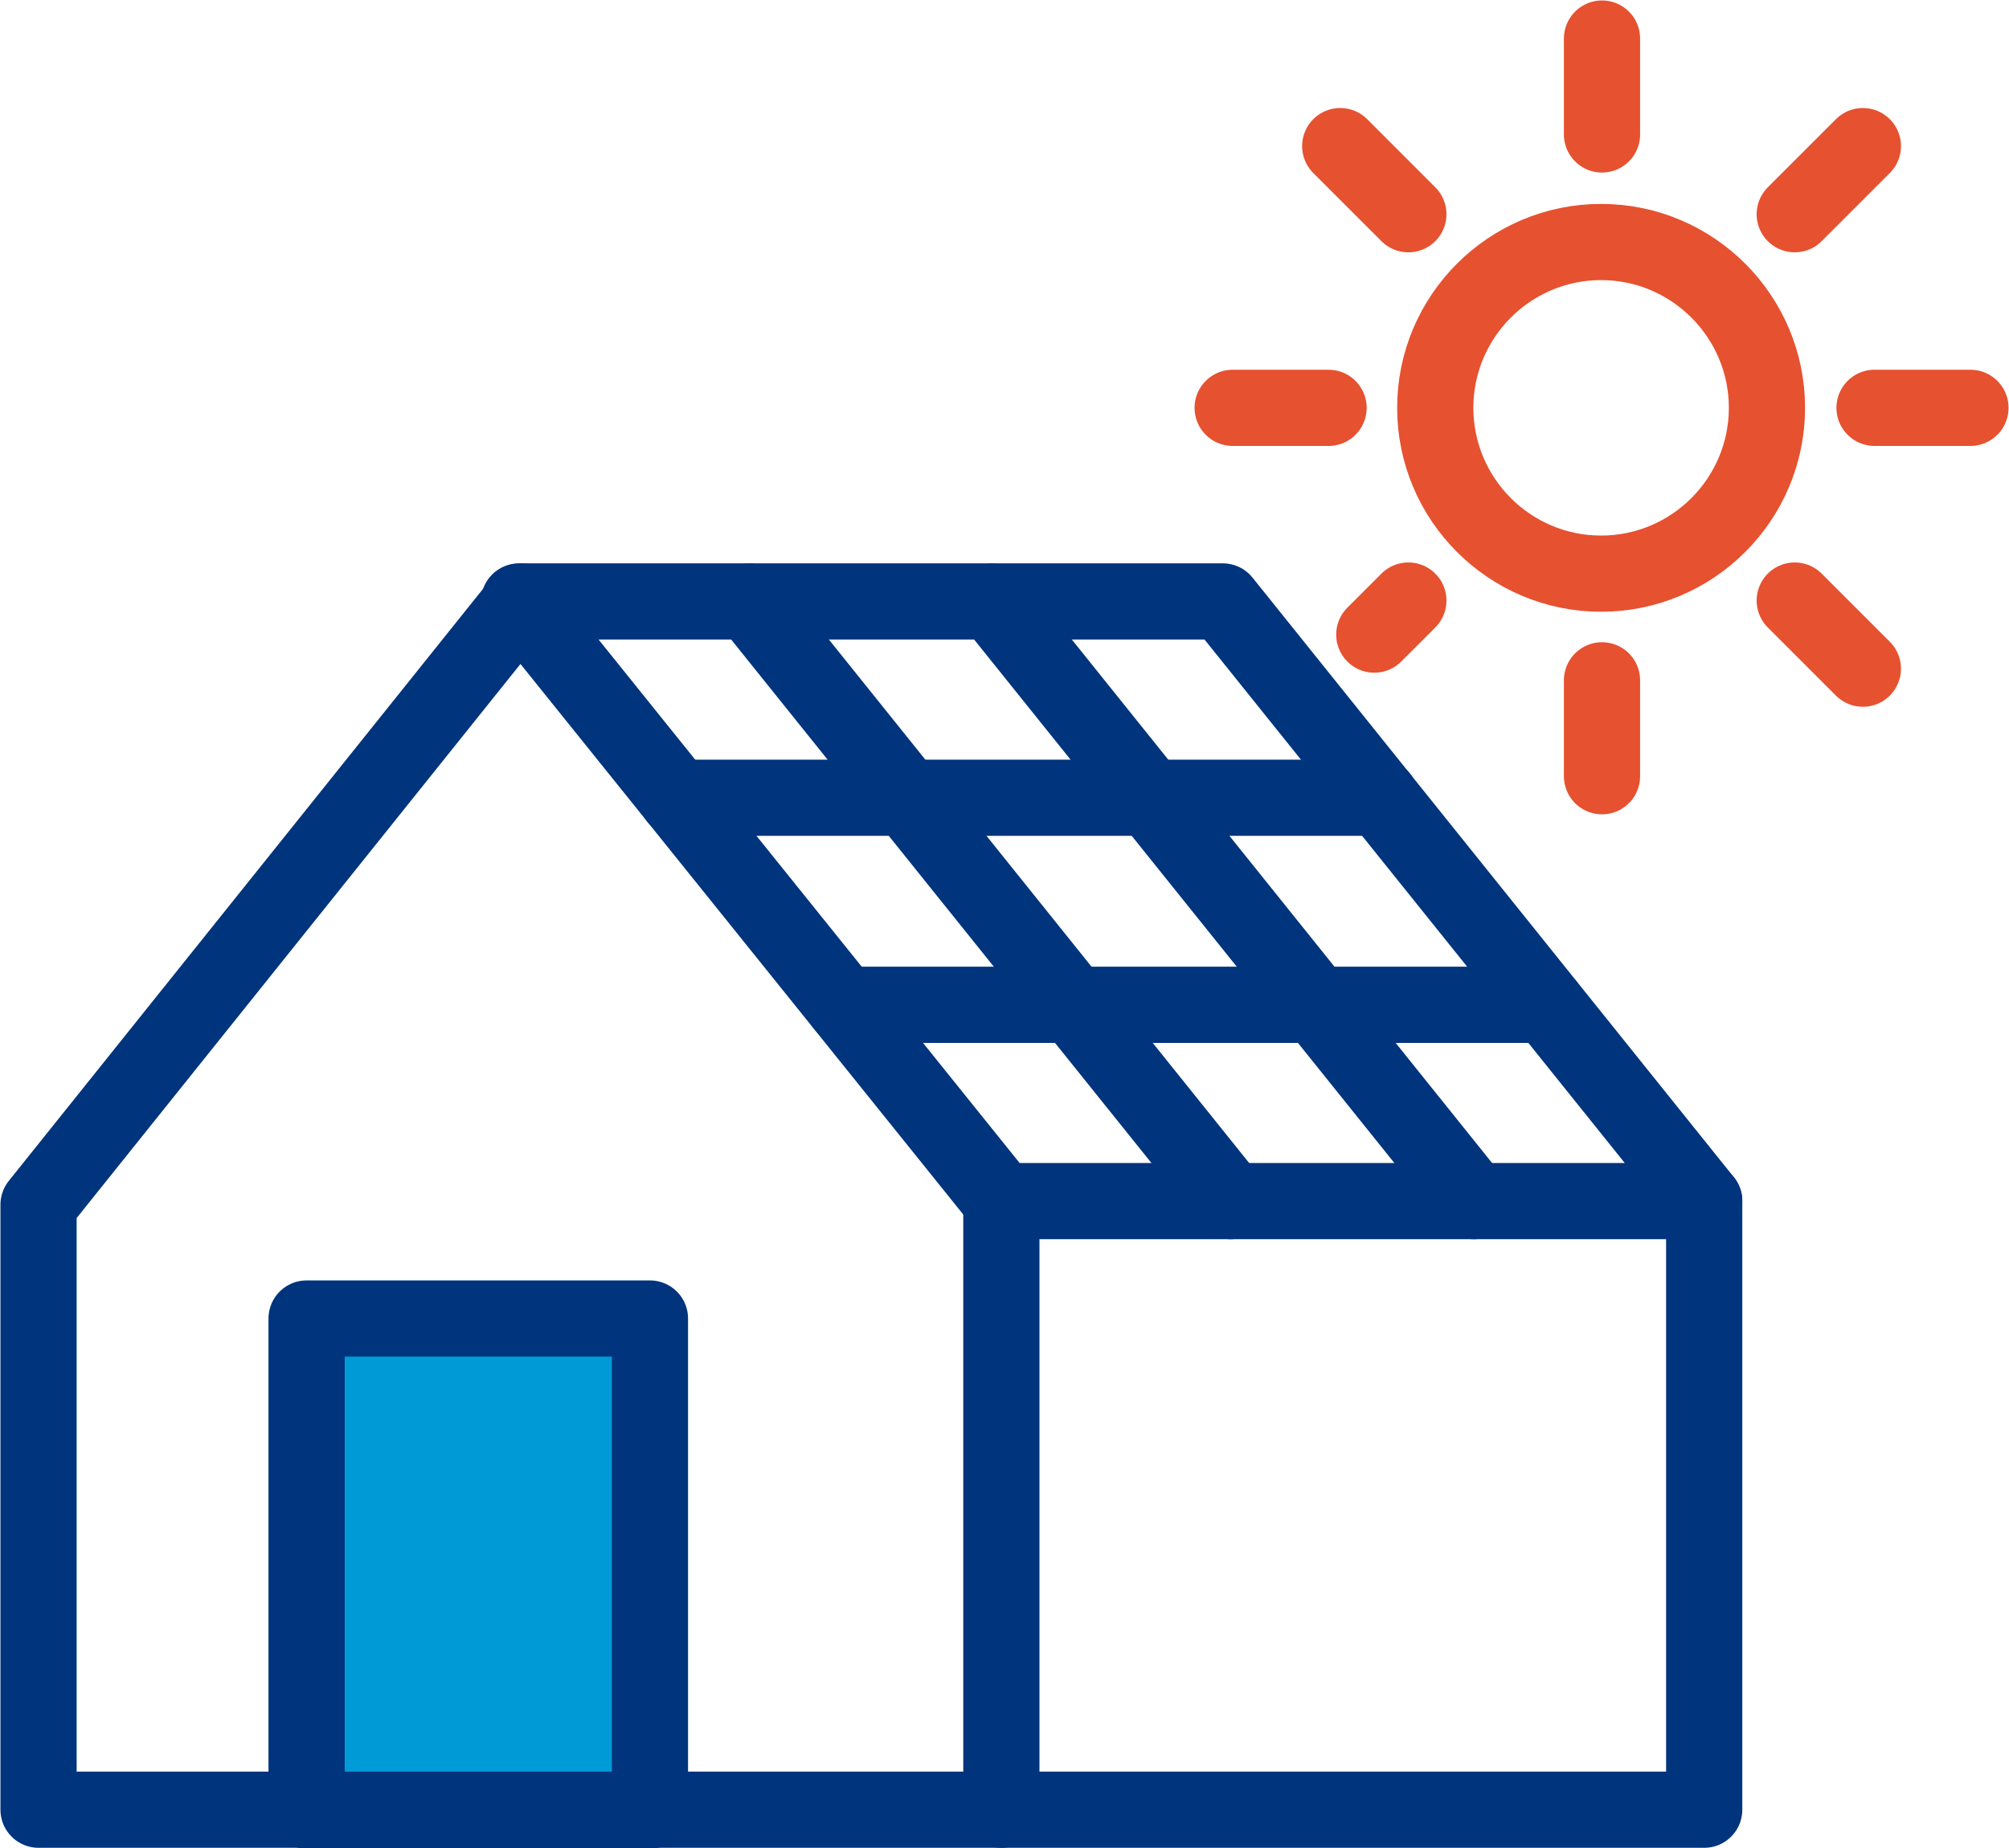<?xml version="1.0" encoding="UTF-8"?><svg id="Layer_1" xmlns="http://www.w3.org/2000/svg" viewBox="0 0 22.41 20.62"><defs><style>.cls-1{fill:#009bd7;}.cls-2{stroke:#e65130;}.cls-2,.cls-3{fill:none;stroke-linecap:round;stroke-linejoin:round;stroke-width:.85px;}.cls-3{stroke:#00347d;}</style></defs><rect class="cls-1" x="3.48" y="14.88" width="3.5" height="5"/><path class="cls-2" d="M19.71,4.55c0,1.02-.83,1.85-1.85,1.85s-1.85-.83-1.85-1.85,.83-1.85,1.85-1.85,1.85,.83,1.85,1.85Z"/><line class="cls-2" x1="17.87" y1=".43" x2="17.87" y2="1.5"/><line class="cls-2" x1="17.87" y1="7.59" x2="17.87" y2="8.66"/><line class="cls-2" x1="21.98" y1="4.55" x2="20.91" y2="4.55"/><line class="cls-2" x1="14.82" y1="4.55" x2="13.75" y2="4.55"/><line class="cls-2" x1="20.78" y1="1.63" x2="20.02" y2="2.39"/><line class="cls-2" x1="15.71" y1="6.7" x2="15.33" y2="7.08"/><line class="cls-2" x1="20.78" y1="7.46" x2="20.02" y2="6.7"/><line class="cls-2" x1="15.71" y1="2.39" x2="14.95" y2="1.63"/><polygon class="cls-3" points="19.01 13.4 11.17 13.4 5.79 6.71 13.64 6.71 19.01 13.4"/><g><line class="cls-3" x1="7.55" y1="8.9" x2="15.4" y2="8.9"/><line class="cls-3" x1="9.41" y1="11.21" x2="17.25" y2="11.21"/></g><g><line class="cls-3" x1="11.07" y1="6.71" x2="16.44" y2="13.4"/><line class="cls-3" x1="8.36" y1="6.71" x2="13.73" y2="13.4"/></g><polyline class="cls-3" points="5.82 6.71 .43 13.44 .43 20.19 11.17 20.19 11.17 13.4"/><polyline class="cls-3" points="19.01 13.4 19.01 20.19 11.17 20.19"/><rect class="cls-3" x="3.42" y="14.71" width="3.83" height="5.49"/></svg>